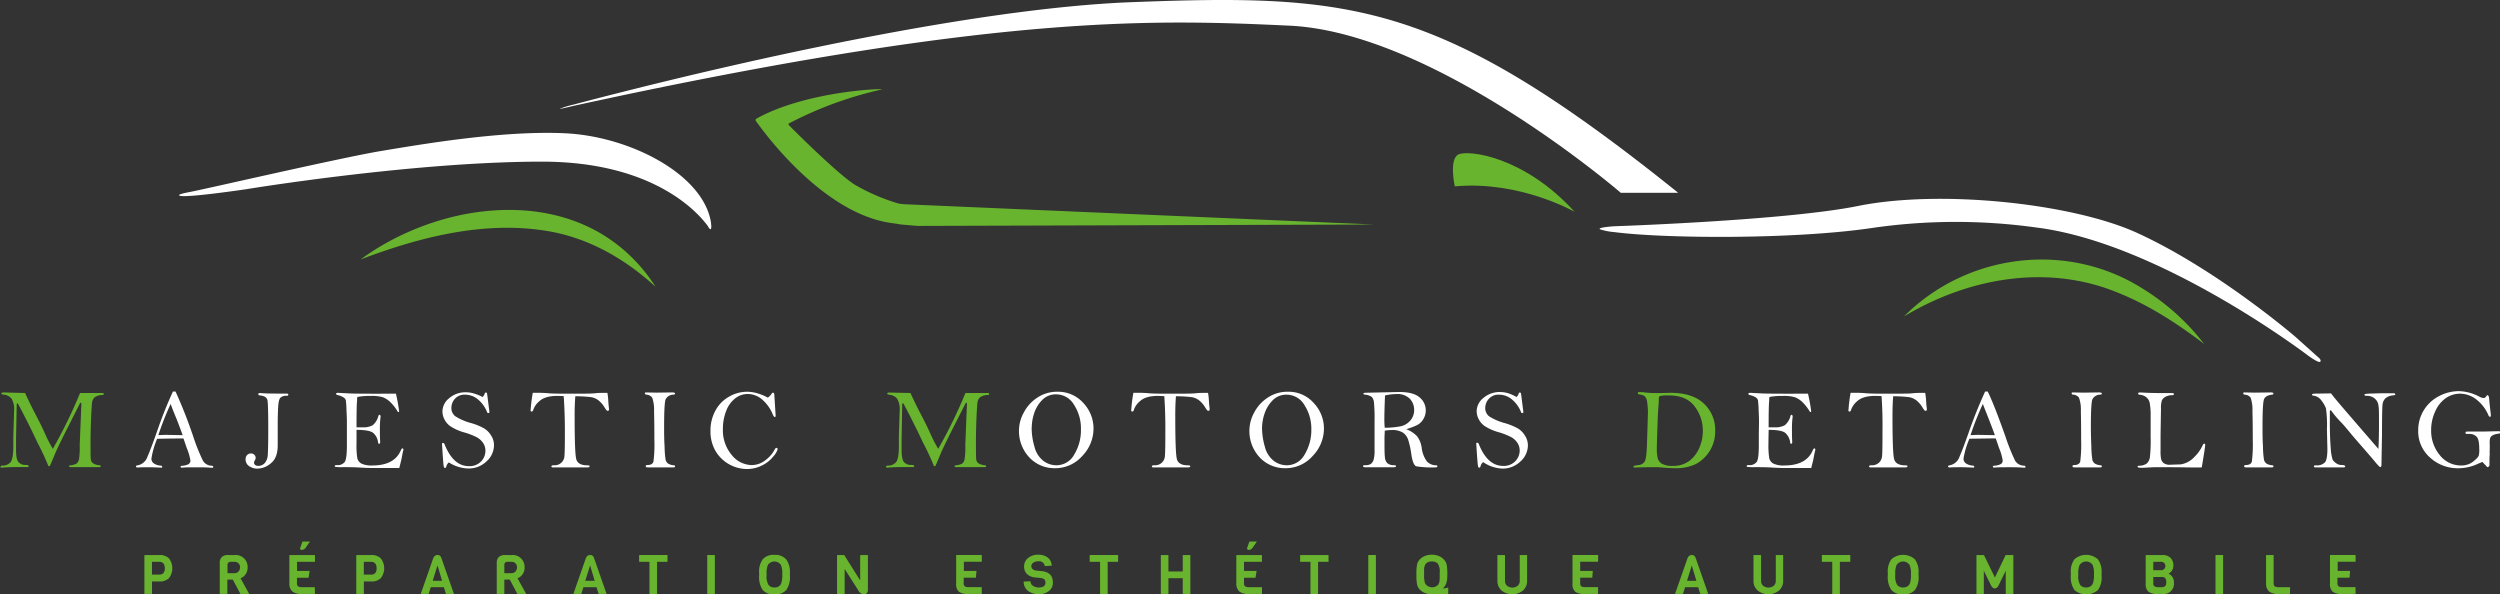 <svg xmlns="http://www.w3.org/2000/svg" viewBox="0 0 697.84 165.91"><rect x="0" y="0" width="697.84" height="165.91" fill="#333333" stroke="none"/><defs><style>.cls-1{fill:#69b42f;}.cls-2{fill:#fff;}</style></defs><g id="Calque_2" data-name="Calque 2"><g id="LOGO"><path class="cls-1" d="M47.17,155.87a4.53,4.53,0,0,1,0,5.5,3.58,3.58,0,0,1-2.65.94H42.43v3.48H40.31V154.93h4.21A3.58,3.58,0,0,1,47.17,155.87ZM46,158.62c0-1.2-.53-1.8-1.58-1.8h-2v3.58h2a1.55,1.55,0,0,0,1.17-.41A1.9,1.9,0,0,0,46,158.62Z"/><path class="cls-1" d="M69.56,165.79H67.11l-2.12-4H63.46v4H61.34v-8.53a2.38,2.38,0,0,1,.57-1.77,2.57,2.57,0,0,1,1.89-.56h1.8a3.31,3.31,0,0,1,3.52,3.48,3.16,3.16,0,0,1-.57,1.89,2.9,2.9,0,0,1-1.41,1.11Zm-3-6.26a1.64,1.64,0,0,0,.44-1.16,1.51,1.51,0,0,0-.42-1.12,1.48,1.48,0,0,0-1.12-.43h-1a.85.85,0,0,0-.95,1V160h2A1.43,1.43,0,0,0,66.56,159.53Z"/><path class="cls-1" d="M87.92,165.79H84.23a4,4,0,0,1-2.65-.71,3,3,0,0,1-.81-2.31v-7.84h7.15v1.89h-5v2.55h3.52l-.31,1.89H82.89v1.51a1.08,1.08,0,0,0,.29.88,1.67,1.67,0,0,0,1,.25h3.69Zm-1.4-14.63-1.13,1.62a1.46,1.46,0,0,1-1.18.73c-.28,0-.42-.13-.42-.4a1.05,1.05,0,0,1,.06-.33l.58-1.62Z"/><path class="cls-1" d="M106.3,155.87a4.49,4.49,0,0,1,0,5.5,3.58,3.58,0,0,1-2.65.94h-2.08v3.48H99.45V154.93h4.2A3.58,3.58,0,0,1,106.3,155.87Zm-1.18,2.75c0-1.2-.53-1.8-1.57-1.8h-2v3.58h2a1.52,1.52,0,0,0,1.16-.41A1.9,1.9,0,0,0,105.12,158.62Z"/><path class="cls-1" d="M126.71,165.79H124.5l-.61-1.88h-3.65l-.59,1.88h-2.21l3.48-9.95a1.65,1.65,0,0,1,.51-.71,1.17,1.17,0,0,1,.69-.2,1.1,1.1,0,0,1,.66.18,1.52,1.52,0,0,1,.45.73Zm-3.31-3.66-1.28-4.3-1.34,4.3Z"/><path class="cls-1" d="M146.88,165.79h-2.46l-2.12-4h-1.52v4h-2.12v-8.53a2.38,2.38,0,0,1,.56-1.77,2.61,2.61,0,0,1,1.89-.56h1.8a3.31,3.31,0,0,1,3.52,3.48,3.16,3.16,0,0,1-.57,1.89,2.9,2.9,0,0,1-1.41,1.11Zm-3-6.26a1.63,1.63,0,0,0,.43-1.16,1.51,1.51,0,0,0-.42-1.12,1.48,1.48,0,0,0-1.12-.43h-1.05a.84.84,0,0,0-.94,1V160h2A1.45,1.45,0,0,0,143.88,159.53Z"/><path class="cls-1" d="M169.32,165.79h-2.21l-.61-1.88h-3.65l-.59,1.88h-2.21l3.47-9.95a1.65,1.65,0,0,1,.51-.71,1.2,1.2,0,0,1,.7-.2,1.12,1.12,0,0,1,.66.18,1.52,1.52,0,0,1,.45.73ZM166,162.13l-1.28-4.3-1.35,4.3Z"/><path class="cls-1" d="M186.32,156.82h-2.91v9h-2.12v-9H178.4v-1.89h7.92Z"/><path class="cls-1" d="M199.54,165.79h-2.12V154.93h2.12Z"/><path class="cls-1" d="M220.49,159.85v.83a6.18,6.18,0,0,1-1,4,4.05,4.05,0,0,1-3.3,1.24,4,4,0,0,1-3.29-1.24,6.36,6.36,0,0,1-1-4v-.79a5.79,5.79,0,0,1,1-3.77,4,4,0,0,1,3.26-1.23,4.06,4.06,0,0,1,3.29,1.25A5.74,5.74,0,0,1,220.49,159.85Zm-2.12.78v-.56a5.94,5.94,0,0,0-.37-2.33,2.17,2.17,0,0,0-3.67,0,6,6,0,0,0-.35,2.33v.56a4.45,4.45,0,0,0,.55,2.65,1.63,1.63,0,0,0,.63.5,2.22,2.22,0,0,0,1,.21,2.27,2.27,0,0,0,1-.2,1.73,1.73,0,0,0,.64-.49,1.91,1.91,0,0,0,.35-.76A6.82,6.82,0,0,0,218.37,160.63Z"/><path class="cls-1" d="M242.26,154.93v9.76a1.31,1.31,0,0,1-.3.86.91.91,0,0,1-.72.36,2,2,0,0,1-1.72-1.22l-3.75-5.87v7h-2.12V154.93h2l4.46,7.1v-7.1Z"/><path class="cls-1" d="M274.05,165.79H270.2a4,4,0,0,1-2.57-.64,2.82,2.82,0,0,1-.73-2.23v-8h7.15v1.89h-5v2.55h3.52l-.16,1.89H269v1.51a1.12,1.12,0,0,0,.28.88,1.73,1.73,0,0,0,1.06.25h3.69Z"/><path class="cls-1" d="M293.89,162.58a2.87,2.87,0,0,1-1.13,2.42,4.52,4.52,0,0,1-2.88.88,5.21,5.21,0,0,1-2.68-.77,2.92,2.92,0,0,1-1.05-1.12,3.21,3.21,0,0,1-.41-1.65l1.92-.09a1.44,1.44,0,0,0,.7,1.28,2.82,2.82,0,0,0,1.55.46c1.27,0,1.91-.45,1.91-1.34s-.43-1.17-1.3-1.3l-1.77-.18a3.79,3.79,0,0,1-2.1-.95,2.83,2.83,0,0,1-.78-2.15,2.87,2.87,0,0,1,1.12-2.32,4.27,4.27,0,0,1,2.81-.91,4.2,4.2,0,0,1,2.74.86,2.74,2.74,0,0,1,1,2.22l-1.89.09a1.58,1.58,0,0,0-1.78-1.33,2.41,2.41,0,0,0-1.46.4,1.15,1.15,0,0,0-.52.94,1,1,0,0,0,.38.85,1.82,1.82,0,0,0,.94.39l1.74.18C292.92,159.71,293.89,160.75,293.89,162.58Z"/><path class="cls-1" d="M312.1,156.82h-2.91v9h-2.12v-9h-2.9v-1.89h7.93Z"/><path class="cls-1" d="M332.27,165.79h-2.12v-4.4h-4v4.4h-2.12V154.93h2.12v4.59h4v-4.59h2.12Z"/><path class="cls-1" d="M352.25,165.79h-3.69a4,4,0,0,1-2.65-.71,3,3,0,0,1-.81-2.31v-7.84h7.15v1.89h-5v2.55h3.52l-.31,1.89h-3.21v1.51a1.08,1.08,0,0,0,.29.88,1.67,1.67,0,0,0,1.05.25h3.69Zm-1.4-14.63-1.13,1.62a1.46,1.46,0,0,1-1.18.73c-.28,0-.42-.13-.42-.4a1.05,1.05,0,0,1,.06-.33l.58-1.62Z"/><path class="cls-1" d="M370.84,156.82h-2.92v9H365.8v-9h-2.89v-1.89h7.93Z"/><path class="cls-1" d="M384.06,165.79h-2.12V154.93h2.12Z"/><path class="cls-1" d="M404,160.05v.63c0,1.73-.43,2.92-1.3,3.58a6.87,6.87,0,0,0,1.56-.26v1.88h-4.58a5.51,5.51,0,0,1-1.81-.31,4,4,0,0,1-1.5-.95,3,3,0,0,1-.82-1.52,13,13,0,0,1-.18-2.45v-.58a13,13,0,0,1,.18-2.46,2.92,2.92,0,0,1,.82-1.51,3.92,3.92,0,0,1,1.5-.95,5.44,5.44,0,0,1,3.62,0,4.06,4.06,0,0,1,1.51,1,2.87,2.87,0,0,1,.82,1.49A12.54,12.54,0,0,1,404,160.05Zm-2.12.54v-.74a4.07,4.07,0,0,0-.52-2.5,2.07,2.07,0,0,0-1.68-.62,2.1,2.1,0,0,0-1.7.64,2.77,2.77,0,0,0-.46,1.65q0,.38,0,1v.56a7.36,7.36,0,0,0,.24,2.21,2.31,2.31,0,0,0,3.72.38,2.87,2.87,0,0,0,.35-1.06A14,14,0,0,0,401.88,160.59Z"/><path class="cls-1" d="M426.27,154.93v7.14a3.52,3.52,0,0,1-1.19,2.79,4.79,4.79,0,0,1-5.91,0,3.52,3.52,0,0,1-1.19-2.79v-7.14h2.12V162a1.91,1.91,0,0,0,.55,1.5,2.43,2.43,0,0,0,3,0,1.88,1.88,0,0,0,.57-1.5v-7.06Z"/><path class="cls-1" d="M446.09,165.79h-3.84a4,4,0,0,1-2.57-.64,2.78,2.78,0,0,1-.74-2.23v-8h7.15v1.89h-5v2.55h3.52l-.15,1.89h-3.37v1.51a1.08,1.08,0,0,0,.29.88,1.67,1.67,0,0,0,1,.25h3.69Z"/><path class="cls-1" d="M476.83,165.79h-2.21l-.61-1.88h-3.64l-.6,1.88h-2.21l3.48-9.95a1.65,1.65,0,0,1,.51-.71,1.19,1.19,0,0,1,.69-.2,1.13,1.13,0,0,1,.67.18,1.6,1.6,0,0,1,.44.73Zm-3.31-3.66-1.28-4.3-1.34,4.3Z"/><path class="cls-1" d="M497.75,154.93v7.14a3.52,3.52,0,0,1-1.19,2.79,4.78,4.78,0,0,1-5.9,0,3.5,3.5,0,0,1-1.2-2.79v-7.14h2.12V162a1.91,1.91,0,0,0,.55,1.5,2.44,2.44,0,0,0,3,0,1.91,1.91,0,0,0,.56-1.5v-7.06Z"/><path class="cls-1" d="M516.48,156.82h-2.91v9h-2.12v-9h-2.9v-1.89h7.93Z"/><path class="cls-1" d="M535.54,159.85v.83a6.12,6.12,0,0,1-1,4,4.05,4.05,0,0,1-3.3,1.24,4,4,0,0,1-3.29-1.24,6.36,6.36,0,0,1-1-4v-.79a5.79,5.79,0,0,1,1-3.77,4.94,4.94,0,0,1,6.55,0A5.74,5.74,0,0,1,535.54,159.85Zm-2.12.78v-.56a5.94,5.94,0,0,0-.37-2.33,2.17,2.17,0,0,0-3.67,0,6,6,0,0,0-.35,2.33v.56a4.45,4.45,0,0,0,.55,2.65,1.63,1.63,0,0,0,.63.5,2.22,2.22,0,0,0,1,.21,2.27,2.27,0,0,0,1-.2,1.73,1.73,0,0,0,.64-.49,2.07,2.07,0,0,0,.36-.76A7.26,7.26,0,0,0,533.42,160.63Z"/><path class="cls-1" d="M559.87,159.31l-2,4.11c-.28.55-.64.83-1.06.83s-.77-.29-1.06-.87l-2-4.07v6.48H551.7V154.93h2.09l3.06,6.27,3-6.27H562v10.86h-2.12Z"/><path class="cls-1" d="M586.63,159.85v.83a6.12,6.12,0,0,1-1,4,5,5,0,0,1-6.59,0,6.36,6.36,0,0,1-1-4v-.79a5.79,5.79,0,0,1,1-3.77,4.94,4.94,0,0,1,6.55,0A5.74,5.74,0,0,1,586.63,159.85Zm-2.12.78v-.56a6.15,6.15,0,0,0-.36-2.33,2.18,2.18,0,0,0-3.68,0,6.17,6.17,0,0,0-.35,2.33v.56a4.45,4.45,0,0,0,.55,2.65,1.63,1.63,0,0,0,.63.5,2.25,2.25,0,0,0,1,.21,2.35,2.35,0,0,0,1-.2,1.91,1.91,0,0,0,.64-.49,2.06,2.06,0,0,0,.35-.76A7.26,7.26,0,0,0,584.51,160.63Z"/><path class="cls-1" d="M606.81,162.66a2.82,2.82,0,0,1-3.09,3.13h-1.47a4,4,0,0,1-2.55-.63,2.69,2.69,0,0,1-.76-2.16v-8.07h4.59a3.18,3.18,0,0,1,2.34.78,2.93,2.93,0,0,1,.79,2.19,2.35,2.35,0,0,1-.42,1.41,2.59,2.59,0,0,1-.92.82A2.56,2.56,0,0,1,606.81,162.66Zm-3.44-3.49a1.18,1.18,0,0,0,0-2.35h-2.31v2.35Zm1.32,3.38a1.88,1.88,0,0,0-.26-1.1,1,1,0,0,0-.93-.38h-2.44v1.71a1,1,0,0,0,.32.87,1.69,1.69,0,0,0,1,.25h1.09C604.3,163.9,604.69,163.45,604.69,162.55Z"/><path class="cls-1" d="M620.55,165.79h-2.12V154.93h2.12Z"/><path class="cls-1" d="M639.23,165.79H636a4,4,0,0,1-2.65-.71,3,3,0,0,1-.81-2.31v-7.84h2.11v7.84a1.12,1.12,0,0,0,.29.88,1.73,1.73,0,0,0,1.06.25h3.23Z"/><path class="cls-1" d="M657.53,165.79h-3.85a4,4,0,0,1-2.57-.64,2.82,2.82,0,0,1-.73-2.23v-8h7.15v1.89h-5v2.55H656l-.16,1.89h-3.37v1.51a1.12,1.12,0,0,0,.29.88,1.73,1.73,0,0,0,1.06.25h3.69Z"/><path class="cls-1" d="M7,109.7q1.6,3.47,3,6.13,1.67,3.18,2.59,5.28a35.18,35.18,0,0,0,2.16,4.17,133.28,133.28,0,0,0,7.6-15.58l6.29,0c.22,0,.33.13.33.29s-.12.25-.38.27a3.83,3.83,0,0,0-2.23.68,2.75,2.75,0,0,0-.7,1.78c-.09.83-.18,2.38-.26,4.65s-.13,4.15-.13,5.66c0,2.9,0,4.59.07,5.07a1.7,1.7,0,0,0,.53,1.15,3.68,3.68,0,0,0,1.85.61c.27,0,.4.14.4.3s-.16.24-.49.24l-6.15,0H19.8c-.36,0-.53-.08-.53-.25s.12-.24.36-.27a4.21,4.21,0,0,0,1.76-.49,2,2,0,0,0,.65-1.13,22.52,22.52,0,0,0,.21-4.06l.31-7.6.15-3.75c0-.28,0-.43-.12-.43s-.24.09-.32.26l-3.13,6.18q-3,5.94-3.69,7.6l-1,2.39a8.62,8.62,0,0,1-.55,1.2.28.28,0,0,1-.22.1c-.13,0-.23-.14-.32-.41a64.58,64.58,0,0,0-2.93-6.24q-1.37-3-3.3-6.76t-2.08-4c-.1-.11-.18-.17-.24-.17s-.15.13-.15.4l-.18,9.58,0,3.16c0,1.68.23,2.78.69,3.29a2.5,2.5,0,0,0,2,.78c.55,0,.82.12.82.35s-.13.25-.39.25l-.33,0-1,0-2.23,0c-1,0-2.22.06-3.75.16-.13-.08-.19-.17-.19-.25s.18-.32.55-.33a2.82,2.82,0,0,0,2.33-1c.49-.66.74-2.15.74-4.46l0-2.79.22-7.06a5.64,5.64,0,0,0-.73-3.38A3.06,3.06,0,0,0,1,110.16q-.6-.07-.6-.33c0-.18.15-.27.44-.27h.57Z"/><path class="cls-1" d="M254.14,109.7q1.59,3.47,3,6.13,1.67,3.18,2.59,5.28a38.44,38.44,0,0,0,2.16,4.17,130.13,130.13,0,0,0,7.6-15.58l6.3,0c.22,0,.33.13.33.29s-.13.25-.38.27a3.87,3.87,0,0,0-2.24.68,2.8,2.8,0,0,0-.69,1.78q-.13,1.24-.27,4.65c-.08,2.26-.12,4.15-.12,5.66q0,4.35.06,5.07a1.67,1.67,0,0,0,.54,1.15,3.64,3.64,0,0,0,1.85.61c.26,0,.4.14.4.3s-.17.24-.5.24l-6.15,0H267c-.36,0-.54-.08-.54-.25s.12-.24.36-.27a4.21,4.21,0,0,0,1.77-.49,2,2,0,0,0,.65-1.13,22.52,22.52,0,0,0,.21-4.06l.3-7.6.16-3.75c0-.28,0-.43-.13-.43s-.23.09-.31.26l-3.14,6.18q-3,5.94-3.69,7.6l-1,2.39a10.23,10.23,0,0,1-.55,1.2.3.3,0,0,1-.23.1c-.12,0-.23-.14-.31-.41a67.44,67.44,0,0,0-2.93-6.24q-1.38-3-3.3-6.76c-1.28-2.53-2-3.85-2.08-4s-.19-.17-.24-.17-.16.13-.16.4l-.17,9.58,0,3.16c0,1.68.23,2.78.69,3.29a2.48,2.48,0,0,0,2,.78c.55,0,.82.12.82.35s-.13.25-.4.25l-.33,0-1,0-2.23,0c-1,0-2.22.06-3.74.16-.13-.08-.19-.17-.19-.25s.18-.32.55-.33a2.8,2.8,0,0,0,2.32-1c.5-.66.75-2.15.75-4.46l0-2.79.22-7.06a5.64,5.64,0,0,0-.73-3.38,3.1,3.1,0,0,0-2.14-1.08q-.6-.07-.6-.33t.45-.27h.57Z"/><path class="cls-1" d="M463,109.72l3.26-.07q6.18,0,9.35,3a10,10,0,0,1,3.16,7.57,10.29,10.29,0,0,1-5.31,9.26,13,13,0,0,1-6.08,1.21q-.86,0-2.16-.09c-1.56-.13-2.44-.19-2.63-.19q-5.19,0-6.1.11c-.35,0-.53-.09-.53-.26a.25.25,0,0,1,.19-.25c.13,0,.52-.1,1.17-.19a2.28,2.28,0,0,0,1.78-1c.35-.56.56-2.3.64-5.22l.26-8.38a19.77,19.77,0,0,0-.2-2.81,3.11,3.11,0,0,0-.62-1.74,2.53,2.53,0,0,0-1.33-.53c-.45-.06-.67-.18-.67-.36a.29.29,0,0,1,.33-.33c.21,0,.86,0,1.94.13S461.74,109.72,463,109.72ZM462.48,125a11.56,11.56,0,0,0,.27,3,2.72,2.72,0,0,0,1.19,1.47,5.7,5.7,0,0,0,2.92.57,7.46,7.46,0,0,0,4.66-1.36,9,9,0,0,0,2.8-3.62,11.71,11.71,0,0,0,1-4.81,11,11,0,0,0-2.29-6.81q-2.29-3.06-7.14-3.06a10.67,10.67,0,0,0-2.5.15c-.24.09-.36.37-.36.83s0,1.15-.11,2.2c-.11,1.54-.17,2.74-.2,3.61l-.15,4.35C462.51,123.53,462.48,124.7,462.48,125Z"/><path class="cls-2" d="M695,116.34c-.13,0-.28-.17-.42-.5a10.87,10.87,0,0,0-3.43-4.4,7.48,7.48,0,0,0-4.53-1.55,7,7,0,0,0-3.83,1.19,8.63,8.63,0,0,0-3,3.69,12.33,12.33,0,0,0-1.17,5.31A10.61,10.61,0,0,0,681,127a7.5,7.5,0,0,0,6,2.93,5.48,5.48,0,0,0,2.18-.4,5.9,5.9,0,0,0,1.7-1.14,4.26,4.26,0,0,0,1-1.11,6.23,6.23,0,0,0,.17-1.91q0-2.6-.69-3.42a2.75,2.75,0,0,0-2.21-.82l-.49,0q-.45,0-.45-.3c0-.25.16-.37.5-.37l.84,0,3.57,0,4.39-.1q.36,0,.36.33c0,.23-.14.35-.41.37a4.19,4.19,0,0,0-1.6.42,1.54,1.54,0,0,0-.76.76,5.35,5.35,0,0,0-.14,1.44,22.74,22.74,0,0,1-.17,4.07,10.77,10.77,0,0,1-3,1.66,13.06,13.06,0,0,1-5.56,1.3,11.45,11.45,0,0,1-7.93-3,9.71,9.71,0,0,1-3.29-7.53,10.64,10.64,0,0,1,5.82-9.61,11.91,11.91,0,0,1,5.51-1.39,12.88,12.88,0,0,1,5.66,1.5,3.37,3.37,0,0,0,1.2.42.85.85,0,0,0,.76-.42c.16-.24.3-.37.43-.37s.38.31.42.92c.07,1,.22,2.43.46,4.4a1.49,1.49,0,0,1,0,.28C695.32,116.22,695.21,116.34,695,116.34Z"/><path class="cls-2" d="M692.58,128.58h0l1.72,1.82a.6.6,0,0,0,.6-.6v-3.53Z"/><path class="cls-2" d="M48.27,109.29H49a132,132,0,0,1,4.88,12.38,54.83,54.83,0,0,0,2.75,6.89A2.87,2.87,0,0,0,59,130c.35,0,.52.14.52.34s-.09.23-.27.23l-.22,0c-1-.08-2.2-.13-3.7-.13-2.3,0-3.77,0-4.43.11-.32,0-.49-.09-.49-.28s.12-.22.37-.25a4.55,4.55,0,0,0,1.85-.46,1.14,1.14,0,0,0,.52-1.05,15.42,15.42,0,0,0-1-3.4l-.94-2.72c-.54,0-3,0-7.35.1A23.07,23.07,0,0,0,42.27,128a1.54,1.54,0,0,0,.82,1.44,3.5,3.5,0,0,0,1.6.52c.39,0,.59.15.59.35s-.07.16-.19.23c-1.69-.07-2.71-.11-3.06-.11-1.77,0-3,0-3.57.07-.34,0-.51-.1-.51-.29s.15-.27.45-.31a3.59,3.59,0,0,0,2.78-2.47q1-2.24,3-8Q46.05,114.12,48.27,109.29Zm-.63,3.45a79.84,79.84,0,0,0-3.44,8.73c1.09-.06,1.87-.08,2.34-.08l4.45.08c-.39-1.1-.94-2.55-1.64-4.37Q48,113.86,47.64,112.74Z"/><path class="cls-2" d="M72.46,109.72h.25c1.12.1,2.58.14,4.4.14.8,0,1.49,0,2.09,0l.79,0c.32,0,.49.11.49.31s-.14.31-.42.31a2.45,2.45,0,0,0-1.77.52c-.36.34-.57,1.24-.65,2.71s-.12,3.07-.12,4.82v5.76c0,2.33-.62,4-1.88,5a5.89,5.89,0,0,1-3.71,1.52,4,4,0,0,1-2.38-.69,2.23,2.23,0,0,1-1-1.89A1.64,1.64,0,0,1,69,127a1.34,1.34,0,0,1,1-.42,1.27,1.27,0,0,1,1,.37,1.19,1.19,0,0,1,.36.85,1.35,1.35,0,0,1-.19.64,1.55,1.55,0,0,0-.26.7.79.79,0,0,0,.33.65,1.27,1.27,0,0,0,.8.25,2.4,2.4,0,0,0,1.85-.77,3.84,3.84,0,0,0,.86-2.4c.08-1.09.13-3.44.13-7.05,0-4.39-.07-7-.19-7.92s-.83-1.39-2.12-1.52c-.31,0-.46-.14-.46-.33S72.2,109.72,72.46,109.72Z"/><path class="cls-2" d="M110.52,109.89a49.3,49.3,0,0,1,.9,5,.21.21,0,0,1-.17.12.39.39,0,0,1-.24-.12,12.55,12.55,0,0,0-2.09-2.68,6.38,6.38,0,0,0-2-1.3,10.64,10.64,0,0,0-3.46-.39,19.34,19.34,0,0,0-3.65.27.92.92,0,0,0-.13.58c0,.08,0,.21,0,.4q-.16,1.26-.16,6.85,0,.24,0,.66l1.65,0a5.34,5.34,0,0,0,2.89-.6,5,5,0,0,0,1.56-2.56c.07-.22.17-.33.31-.33s.3.15.3.45l-.06.64a24,24,0,0,0-.13,2.58c0,1.44,0,2.73.08,3.88,0,.36-.1.54-.29.54s-.24-.12-.29-.38a4.18,4.18,0,0,0-1.4-2.69c-.71-.54-2.25-.82-4.62-.82,0,.77,0,2,0,3.73a22.3,22.3,0,0,0,.23,4.24,2.37,2.37,0,0,0,1.14,1.44,6.46,6.46,0,0,0,3.06.53q6.15,0,7.94-4.24c.15-.35.3-.53.46-.53s.25.12.25.35a1.24,1.24,0,0,1-.08.41c-.07.2-.22,1-.46,2.25-.06.27-.26,1.1-.6,2.47l-6.63,0c-1,0-2.34,0-4.18-.12s-3.47-.12-4.89-.12a13.7,13.7,0,0,1-2.22-.09.21.21,0,0,1-.1-.17c0-.22.18-.32.52-.32a2.48,2.48,0,0,0,2.31-.93c.37-.63.56-2.14.56-4.54l0-3.24,0-3c0-.61,0-1.77-.11-3.47a25.93,25.93,0,0,0-.19-2.92A1.41,1.41,0,0,0,96,111a5.12,5.12,0,0,0-1.77-.72c-.28-.07-.42-.19-.42-.35s.19-.28.56-.28l3.22.17c1.14.06,3.94.08,8.4.08C109,109.87,110.45,109.88,110.52,109.89Z"/><path class="cls-2" d="M134.71,110.82a2.29,2.29,0,0,0,.57-.88c.08-.26.2-.38.36-.38a.41.41,0,0,1,.28.16c.08.38.18,1.14.32,2.29l.38,3c0,.19-.12.29-.35.29s-.23-.11-.33-.32a8.74,8.74,0,0,0-2.48-3.45,5.57,5.57,0,0,0-3.59-1.36A3.57,3.57,0,0,0,127,111.3a3.72,3.72,0,0,0-1,2.45,2.9,2.9,0,0,0,1.06,2.42,15.59,15.59,0,0,0,4.36,1.9,17.61,17.61,0,0,1,3.65,1.47,6,6,0,0,1,2,2,5,5,0,0,1,.82,2.75,6.05,6.05,0,0,1-2.07,4.48,7.07,7.07,0,0,1-5.08,2,10.3,10.3,0,0,1-5.44-1.7,2,2,0,0,0-.69,1.05c-.09.34-.22.5-.41.5s-.29-.21-.37-.64-.22-2.48-.46-6.14a.32.32,0,0,1,.34-.19c.15,0,.28.12.38.35q2.43,6.12,6.8,6.12a4.44,4.44,0,0,0,3.39-1.31,4.23,4.23,0,0,0,1.22-3,3.81,3.81,0,0,0-.65-2.16,5,5,0,0,0-1.74-1.58,19.53,19.53,0,0,0-3.43-1.34,13.74,13.74,0,0,1-4.08-1.83,5.25,5.25,0,0,1-1.59-1.94,4.94,4.94,0,0,1-.51-2.1,4.81,4.81,0,0,1,1.91-3.73,6.91,6.91,0,0,1,4.67-1.63,7.87,7.87,0,0,1,2.19.33A12.24,12.24,0,0,1,134.71,110.82Z"/><path class="cls-2" d="M157.35,110.57q-1.23-.06-1.74-.06c-2.28,0-3.93.47-5,1.43a5.45,5.45,0,0,0-1.78,2.53c-.06.27-.2.4-.43.4a.43.43,0,0,1-.3-.15,44.63,44.63,0,0,1,.62-5.08l1,0c.82,0,1.92,0,3.3.13s3.77.12,6.83.12,5.19,0,6.14-.11,2.05-.12,3.56-.12a19.77,19.77,0,0,1,.25,2.37c.07.94.13,1.6.19,2a2.11,2.11,0,0,1,0,.26c0,.26-.11.38-.33.38a.45.45,0,0,1-.34-.13,8.26,8.26,0,0,1-.61-.89,7.25,7.25,0,0,0-1.71-1.94,4.61,4.61,0,0,0-2-.85,37.13,37.13,0,0,0-4.41-.25c-.13,1.59-.19,3.41-.19,5.46q0,10.16.43,12c.29,1.21,1.33,1.82,3.11,1.82.43,0,.65.09.65.27s-.2.31-.62.31H154.3c-.26,0-.38-.1-.38-.3s.24-.3.74-.3a2.71,2.71,0,0,0,2.9-2.61q.12-1.2.12-6.94Q157.68,115.35,157.35,110.57Z"/><path class="cls-2" d="M180.34,109.54l2.88.06,4.42-.06c.53,0,.79.11.79.32s-.14.26-.42.3a2.47,2.47,0,0,0-2.19,1.26q-.44,1-.44,7.72c0,1.64,0,3.48.13,5.52a27.6,27.6,0,0,0,.28,3.67,1.94,1.94,0,0,0,.6,1,3.31,3.31,0,0,0,1.65.54q.39,0,.39.3c0,.19-.12.29-.36.29l-3.93,0-3.35,0c-.37,0-.55-.1-.55-.31s.15-.34.44-.34c1,0,1.56-.35,1.73-1a38.12,38.12,0,0,0,.25-6.06q0-4.94-.09-8a10.08,10.08,0,0,0-.51-3.74,2.17,2.17,0,0,0-1.61-.85q-.45-.07-.45-.36C180,109.64,180.11,109.54,180.34,109.54Z"/><path class="cls-2" d="M214.33,111a4.66,4.66,0,0,0,1-1c.11-.25.26-.38.46-.38s.33.19.35.57l.35,5.52a2.81,2.81,0,0,1,0,.58.24.24,0,0,1-.23.1c-.17,0-.35-.23-.54-.68a10.87,10.87,0,0,0-2.91-4.13,6.19,6.19,0,0,0-4.08-1.6,5.7,5.7,0,0,0-3.54,1.24,8,8,0,0,0-2.51,3.55,13.42,13.42,0,0,0-.89,4.94,10.64,10.64,0,0,0,2.47,7.3,7.29,7.29,0,0,0,5.53,2.81,6.17,6.17,0,0,0,3.81-1.32,8.85,8.85,0,0,0,2.63-3c.16-.32.32-.48.49-.48s.35.13.35.38a5.2,5.2,0,0,1-1.2,2,9.05,9.05,0,0,1-3.16,2.52,9.38,9.38,0,0,1-4.2,1,10.28,10.28,0,0,1-8.8-5.06,10.88,10.88,0,0,1-1.39-5.57,11.59,11.59,0,0,1,1.36-5.64,9.67,9.67,0,0,1,3.8-3.91,10.15,10.15,0,0,1,5.07-1.39,9.91,9.91,0,0,1,2.85.43A14,14,0,0,1,214.33,111Z"/><path class="cls-2" d="M284.44,119.92a10.39,10.39,0,0,1,1.3-4.69,11,11,0,0,1,3.79-4.22,9.87,9.87,0,0,1,5.62-1.66,9.41,9.41,0,0,1,7.24,3.13,10.33,10.33,0,0,1,2.85,7.15,11,11,0,0,1-3.16,7.67,10,10,0,0,1-7.61,3.39,9.55,9.55,0,0,1-7.14-3A10.73,10.73,0,0,1,284.44,119.92Zm3.53-.52a18.82,18.82,0,0,0,.79,5.3,7.13,7.13,0,0,0,2.48,3.94,6,6,0,0,0,3.62,1.23,5.65,5.65,0,0,0,5-3,13.06,13.06,0,0,0,1.87-7A12.07,12.07,0,0,0,299.8,113a5.75,5.75,0,0,0-5-2.92,5.22,5.22,0,0,0-3.87,1.56,9.3,9.3,0,0,0-2.26,3.73A13,13,0,0,0,288,119.4Z"/><path class="cls-2" d="M325,110.57c-.82,0-1.41-.06-1.74-.06-2.28,0-3.93.47-5,1.43a5.45,5.45,0,0,0-1.78,2.53c-.06.27-.2.4-.43.4a.43.43,0,0,1-.3-.15,44.63,44.63,0,0,1,.62-5.08l1,0c.83,0,1.93,0,3.31.13s3.76.12,6.83.12,5.19,0,6.14-.11,2.05-.12,3.56-.12a19.77,19.77,0,0,1,.25,2.37c.07.94.13,1.6.19,2a2.11,2.11,0,0,1,0,.26c0,.26-.11.38-.33.38a.45.45,0,0,1-.34-.13,8.26,8.26,0,0,1-.61-.89,7.25,7.25,0,0,0-1.71-1.94,4.61,4.61,0,0,0-2-.85,37.13,37.13,0,0,0-4.41-.25c-.13,1.59-.19,3.41-.19,5.46q0,10.16.43,12c.29,1.21,1.33,1.82,3.11,1.82.43,0,.65.09.65.27s-.21.31-.62.31h-9.72c-.26,0-.38-.1-.38-.3s.24-.3.74-.3a2.71,2.71,0,0,0,2.9-2.61q.12-1.2.12-6.94Q325.32,115.35,325,110.57Z"/><path class="cls-2" d="M348.76,119.92a10.49,10.49,0,0,1,1.29-4.69,11.1,11.1,0,0,1,3.79-4.22,9.9,9.9,0,0,1,5.63-1.66,9.37,9.37,0,0,1,7.23,3.13,10.34,10.34,0,0,1,2.86,7.15,11,11,0,0,1-3.17,7.67,10,10,0,0,1-7.61,3.39,9.58,9.58,0,0,1-7.14-3A10.76,10.76,0,0,1,348.76,119.92Zm3.52-.52a19.19,19.19,0,0,0,.79,5.3,7.18,7.18,0,0,0,2.48,3.94,6.06,6.06,0,0,0,3.62,1.23,5.65,5.65,0,0,0,5-3,13.15,13.15,0,0,0,1.87-7,12.15,12.15,0,0,0-1.91-6.78,5.76,5.76,0,0,0-5-2.92,5.25,5.25,0,0,0-3.87,1.56A9.41,9.41,0,0,0,353,115.4,13,13,0,0,0,352.28,119.4Z"/><path class="cls-2" d="M392.53,119.8a8.17,8.17,0,0,1,3.05,2,7,7,0,0,1,1.27,3.2,7.84,7.84,0,0,0,1.48,3.83,3.49,3.49,0,0,0,2.47,1.05c.29,0,.43.12.43.3s-.17.28-.49.28a27.53,27.53,0,0,1-5.37-.29c-.63-.2-1.1-1.27-1.4-3.24a24.27,24.27,0,0,0-.9-4.18,4,4,0,0,0-1.48-2,5.68,5.68,0,0,0-3.19-.71,11.17,11.17,0,0,0-1.87.18c0,.66-.07,1.35-.07,2.06,0,2.71,0,4.46.11,5.26a2.63,2.63,0,0,0,.67,1.73,2.69,2.69,0,0,0,1.87.58c.38,0,.57.1.57.28s-.23.3-.69.3h-7.83c-.46,0-.68-.1-.68-.3s.18-.28.53-.28a2.74,2.74,0,0,0,1.67-.37,2.35,2.35,0,0,0,.74-1.13,9.52,9.52,0,0,0,.27-2.77l0-3.22v-4.92a47.05,47.05,0,0,0-.16-5,2.83,2.83,0,0,0-.6-1.63,3.92,3.92,0,0,0-2-.66c-.23,0-.34-.12-.34-.27s.22-.25.67-.25l9.36-.21c2.58,0,4.46.5,5.62,1.49A4.69,4.69,0,0,1,397.3,117a4.47,4.47,0,0,1-1.67,1.63A19.94,19.94,0,0,1,392.53,119.8Zm-6-.4a23.94,23.94,0,0,0,4.56-.43,4.9,4.9,0,0,0,2.59-1.6,4.32,4.32,0,0,0,1.06-2.92,4.51,4.51,0,0,0-1.18-3.12,4.85,4.85,0,0,0-3.8-1.33,15,15,0,0,0-3.15.38c-.12,2.9-.19,5.21-.19,6.93C386.42,117.9,386.46,118.59,386.53,119.4Z"/><path class="cls-2" d="M423.32,110.82a2.29,2.29,0,0,0,.57-.88c.08-.26.21-.38.36-.38a.43.43,0,0,1,.29.16c.07.38.18,1.14.31,2.29l.38,3c0,.19-.11.29-.34.29s-.24-.11-.34-.32a8.64,8.64,0,0,0-2.48-3.45,5.55,5.55,0,0,0-3.59-1.36,3.57,3.57,0,0,0-2.89,1.16,3.72,3.72,0,0,0-1,2.45,2.9,2.9,0,0,0,1.06,2.42,15.69,15.69,0,0,0,4.37,1.9,17.48,17.48,0,0,1,3.64,1.47,5.94,5.94,0,0,1,2,2,5,5,0,0,1,.83,2.75,6.05,6.05,0,0,1-2.07,4.48,7.1,7.1,0,0,1-5.08,2A10.25,10.25,0,0,1,414,129a2.06,2.06,0,0,0-.7,1.05c-.08.34-.22.5-.41.5s-.29-.21-.36-.64-.23-2.48-.46-6.14c0-.13.15-.19.33-.19s.28.12.38.35q2.43,6.12,6.8,6.12a4.42,4.42,0,0,0,3.39-1.31,4.24,4.24,0,0,0,1.23-3,3.82,3.82,0,0,0-.66-2.16,5,5,0,0,0-1.74-1.58,19.68,19.68,0,0,0-3.42-1.34,13.7,13.7,0,0,1-4.09-1.83,5.46,5.46,0,0,1-1.59-1.94,4.94,4.94,0,0,1-.51-2.1,4.81,4.81,0,0,1,1.91-3.73,6.92,6.92,0,0,1,4.67-1.63,7.87,7.87,0,0,1,2.19.33A12,12,0,0,1,423.32,110.82Z"/><path class="cls-2" d="M504.68,109.89a49.3,49.3,0,0,1,.9,5,.21.21,0,0,1-.17.12.35.35,0,0,1-.23-.12,13.22,13.22,0,0,0-2.09-2.68,6.53,6.53,0,0,0-2-1.3,10.61,10.61,0,0,0-3.45-.39,19.53,19.53,0,0,0-3.66.27,1,1,0,0,0-.13.58c0,.08,0,.21,0,.4-.1.84-.16,3.12-.16,6.85a6.31,6.31,0,0,0,0,.66l1.64,0a5.34,5.34,0,0,0,2.89-.6,4.84,4.84,0,0,0,1.56-2.56c.07-.22.18-.33.31-.33s.3.15.3.45l-.06.64a24,24,0,0,0-.13,2.58c0,1.44,0,2.73.08,3.88,0,.36-.1.54-.29.54s-.24-.12-.29-.38a4.18,4.18,0,0,0-1.4-2.69c-.7-.54-2.24-.82-4.61-.82,0,.77-.05,2-.05,3.73a23.23,23.23,0,0,0,.23,4.24,2.37,2.37,0,0,0,1.14,1.44,6.48,6.48,0,0,0,3.06.53q6.15,0,7.94-4.24c.15-.35.3-.53.46-.53s.25.12.25.35a1.24,1.24,0,0,1-.08.41c-.06.2-.22,1-.46,2.25-.05.27-.25,1.1-.6,2.47l-6.63,0c-.95,0-2.34,0-4.18-.12s-3.47-.12-4.89-.12a13.7,13.7,0,0,1-2.22-.09.24.24,0,0,1-.1-.17c0-.22.18-.32.53-.32a2.48,2.48,0,0,0,2.31-.93c.36-.63.55-2.14.55-4.54l0-3.24.05-3c0-.61,0-1.77-.1-3.47a29,29,0,0,0-.19-2.92,1.47,1.47,0,0,0-.49-.72,5.19,5.19,0,0,0-1.78-.72c-.28-.07-.41-.19-.41-.35s.18-.28.55-.28l3.23.17c1.14.06,3.94.08,8.4.08C503.12,109.87,504.61,109.88,504.68,109.89Z"/><path class="cls-2" d="M525.21,110.57q-1.23-.06-1.74-.06c-2.28,0-3.93.47-5,1.43a5.48,5.48,0,0,0-1.79,2.53c-.05.27-.19.4-.42.4a.4.4,0,0,1-.3-.15,44.2,44.2,0,0,1,.61-5.08l1,0c.82,0,1.92,0,3.31.13s3.76.12,6.83.12,5.19,0,6.13-.11,2.06-.12,3.56-.12a22,22,0,0,1,.26,2.37,19.88,19.88,0,0,0,.19,2,2.17,2.17,0,0,1,0,.26c0,.26-.11.38-.33.38a.47.47,0,0,1-.34-.13,7.36,7.36,0,0,1-.6-.89,7.25,7.25,0,0,0-1.71-1.94,4.61,4.61,0,0,0-2-.85,37.35,37.35,0,0,0-4.42-.25c-.12,1.59-.19,3.41-.19,5.46q0,10.16.44,12c.29,1.21,1.32,1.82,3.11,1.82.43,0,.64.09.64.27s-.2.31-.61.31h-9.73c-.25,0-.38-.1-.38-.3s.25-.3.74-.3a2.85,2.85,0,0,0,2-.7,2.89,2.89,0,0,0,.89-1.91c.08-.8.11-3.11.11-6.94Q525.54,115.35,525.21,110.57Z"/><path class="cls-2" d="M554.12,109.29h.73q1.77,3.61,4.88,12.38a57.21,57.21,0,0,0,2.74,6.89,2.9,2.9,0,0,0,2.4,1.42c.35,0,.52.14.52.34s-.09.23-.27.23l-.22,0c-1-.08-2.2-.13-3.7-.13-2.3,0-3.77,0-4.43.11-.33,0-.49-.09-.49-.28s.12-.22.37-.25a4.55,4.55,0,0,0,1.85-.46,1.14,1.14,0,0,0,.52-1.05,15.09,15.09,0,0,0-1-3.4l-.93-2.72q-.82,0-7.35.1a23.07,23.07,0,0,0-1.65,5.52,1.55,1.55,0,0,0,.81,1.44,3.58,3.58,0,0,0,1.61.52c.39,0,.58.15.58.35s-.06.16-.18.23c-1.69-.07-2.71-.11-3.06-.11-1.77,0-3,0-3.57.07-.34,0-.51-.1-.51-.29s.15-.27.44-.31A3.59,3.59,0,0,0,547,127.4q1-2.24,3-8Q551.9,114.12,554.12,109.29Zm-.63,3.45a79.84,79.84,0,0,0-3.44,8.73c1.09-.06,1.87-.08,2.34-.08l4.45.08c-.39-1.1-.94-2.55-1.65-4.37Q553.9,113.86,553.49,112.74Z"/><path class="cls-2" d="M578.6,109.54l2.88.06,4.42-.06c.53,0,.8.11.8.32s-.15.26-.43.3a2.47,2.47,0,0,0-2.19,1.26q-.44,1-.44,7.72c0,1.64.05,3.48.13,5.52a27.6,27.6,0,0,0,.28,3.67,1.89,1.89,0,0,0,.61,1,3.23,3.23,0,0,0,1.64.54c.26,0,.4.13.4.3s-.13.29-.37.29l-3.93,0-3.34,0c-.37,0-.56-.1-.56-.31s.15-.34.45-.34c1,0,1.55-.35,1.72-1a38.12,38.12,0,0,0,.25-6.06q0-4.94-.08-8a9.78,9.78,0,0,0-.52-3.74,2.16,2.16,0,0,0-1.61-.85c-.3,0-.44-.17-.44-.36S578.38,109.54,578.6,109.54Z"/><path class="cls-2" d="M614.57,130.48l-.89,0c-.39,0-1.09,0-2.12,0s-3.15-.06-6.38-.06h-4l-1.61.08c-.93.06-1.5.08-1.7.08-.8,0-1.2-.1-1.2-.31s.16-.26.47-.27a3.46,3.46,0,0,0,2.14-.66,3,3,0,0,0,.82-1.61,40.47,40.47,0,0,0,.22-5.7l0-5.66a19.66,19.66,0,0,0-.25-3.85,2.76,2.76,0,0,0-1-1.67,3.37,3.37,0,0,0-1.73-.66c-.34,0-.51-.14-.51-.34s.16-.29.46-.29l.41,0c1.68.1,3.64.16,5.89.16l2.78,0c.29,0,.43.1.43.31s-.15.29-.46.29a3.73,3.73,0,0,0-1.88.44,2.28,2.28,0,0,0-1,1,6.86,6.86,0,0,0-.25,2.26l-.12,7.48,0,4.17a11.94,11.94,0,0,0,.16,2.53,2.35,2.35,0,0,0,.69,1.06,2.91,2.91,0,0,0,1.9.46l2.83-.09a6.56,6.56,0,0,0,3.9-2.12,10.81,10.81,0,0,0,2.29-3.26c.12-.27.26-.41.43-.41s.26.13.26.38-.15,1.35-.45,3.17S614.64,130.22,614.57,130.48Z"/><path class="cls-2" d="M626.5,109.54l2.89.06,4.42-.06c.53,0,.79.11.79.32s-.14.26-.42.3c-1.18.15-1.91.57-2.2,1.26s-.43,3.27-.43,7.72c0,1.64,0,3.48.13,5.52a25.83,25.83,0,0,0,.28,3.67,1.94,1.94,0,0,0,.6,1,3.28,3.28,0,0,0,1.65.54q.39,0,.39.3c0,.19-.12.29-.36.29l-3.93,0-3.35,0c-.37,0-.55-.1-.55-.31s.15-.34.44-.34c1,0,1.56-.35,1.73-1a39.5,39.5,0,0,0,.25-6.06q0-4.94-.09-8a10.08,10.08,0,0,0-.51-3.74,2.18,2.18,0,0,0-1.62-.85c-.29,0-.44-.17-.44-.36S626.28,109.54,626.5,109.54Z"/><path class="cls-2" d="M650.68,109.81c.63.85,1.73,2.18,3.29,4l5.06,5.87,4.87,5.63q.17-2.86.16-7.43c0-2.29,0-3.82-.14-4.6a3,3,0,0,0-1-2,3.34,3.34,0,0,0-2.27-.79c-.43,0-.64-.09-.64-.27a.24.24,0,0,1,.14-.23,13.52,13.52,0,0,1,2.13-.14c1.32-.05,2.44-.08,3.35-.08l2.13,0h.35c.33,0,.49.09.49.28s-.14.26-.42.29a4,4,0,0,0-2.31.83,2.92,2.92,0,0,0-.83,1.89q-.13,1.25-.14,8.31l-.15,8.36c0,.42-.11.63-.31.63a.46.46,0,0,1-.22-.07,14.26,14.26,0,0,1-1.42-1.59q-1.29-1.53-3.16-3.67t-3-3.46c-1.57-1.91-2.56-3.08-3-3.53A27.91,27.91,0,0,1,651,115c-.18-.32-.34-.47-.49-.47s-.17.2-.17.61l0,2.45c0,3.12.09,5.6.25,7.45a12.65,12.65,0,0,0,.53,3.27,3.29,3.29,0,0,0,1,1,2.46,2.46,0,0,0,1.46.49c.7,0,1.05.13,1.05.38s-.2.29-.59.29l-7.61,0q-.54,0-.54-.27c0-.21.18-.31.53-.31a3.13,3.13,0,0,0,2.59-.86c.43-.58.65-1.8.65-3.67l-.13-5.55a32.52,32.52,0,0,0-.27-5.8,7.52,7.52,0,0,0-1.21-2.13,3.22,3.22,0,0,0-2.14-1.42c-.36,0-.54-.13-.54-.28s.23-.3.7-.3Z"/><path class="cls-2" d="M160,29.57q6.68-1.45,13-2.8C281.21,3.93,323.54,5.47,359.88,7.16,400.24,9,451.74,53.23,452.41,53.81h15.91a.05.05,0,0,0,0-.09C401.74.24,377.46-1.73,316,.6c-44.6,1.7-110.4,17-143.16,25.3-5.2,1.31-9.57,2.45-12.88,3.33a25.52,25.52,0,0,0-3.71,1.13C156.11,30.52,160,29.57,160,29.57Z"/><path class="cls-2" d="M198.55,63.35a10.45,10.45,0,0,0-.29-2.28c-3-13-22.92-23-40.38-23.86s-40.3,3.08-51.4,4.92S57,52.85,53,53.59s-2.9,1-2.9,1c1.28.81,18.67-1.78,18.67-1.78s46.59-7.69,82.52-7.69c30.94,0,43.43,14.05,46.31,18C197.58,63.11,198.48,64.88,198.55,63.35Z"/><path class="cls-2" d="M450.53,63.16s48-1.6,68.09-5.66c23.1-4.67,59.86-.72,77.86,7.48,22.43,10.22,44.36,29.13,44.36,29.13l6.25,5.61s1,.72.58,1.24-3.53-1.8-3.53-1.8S603,67.81,568.37,63.5a162.45,162.45,0,0,0-46.25.2c-21.84,3.17-57.64,2.9-71.59,1.08a17,17,0,0,1-3.9-.77C445.69,63.48,450.53,63.16,450.53,63.16Z"/><path class="cls-1" d="M531.47,88.33c17.43-17.49,45.18-21.1,66.25-8A64.44,64.44,0,0,1,615.25,96C607.47,90.1,599.58,85,590.71,81.51c-19.57-7.89-41.48-3.86-59.24,6.82Z"/><path class="cls-1" d="M383.47,62.67,252.25,57l-1.35-.16a55.69,55.69,0,0,1-12.19-5.22C234,48.71,222.24,37,220.21,34.94a.32.32,0,0,1,.07-.52A105.3,105.3,0,0,1,246,25c2.11-.44-20.67.2-34.89,8.14a.41.41,0,0,0-.14.58c2.19,3.12,18.35,25.35,37.15,28.43l3.48.52c1.05.09,3.69.35,4.78.39Z"/><path class="cls-1" d="M100.64,72.44c21.17-15.55,54.67-20.68,75.08-1.21A46.63,46.63,0,0,1,183,80.06c-8.48-7.77-18.58-13.6-30-15.54-17.71-3-35.79,1.61-52.38,7.92Z"/><path class="cls-1" d="M439.52,59.12s-15.29-8.77-33.44-7.1c0,0-1.67-7.55,1-8.9S425.4,43.57,439.52,59.12Z"/></g></g></svg>